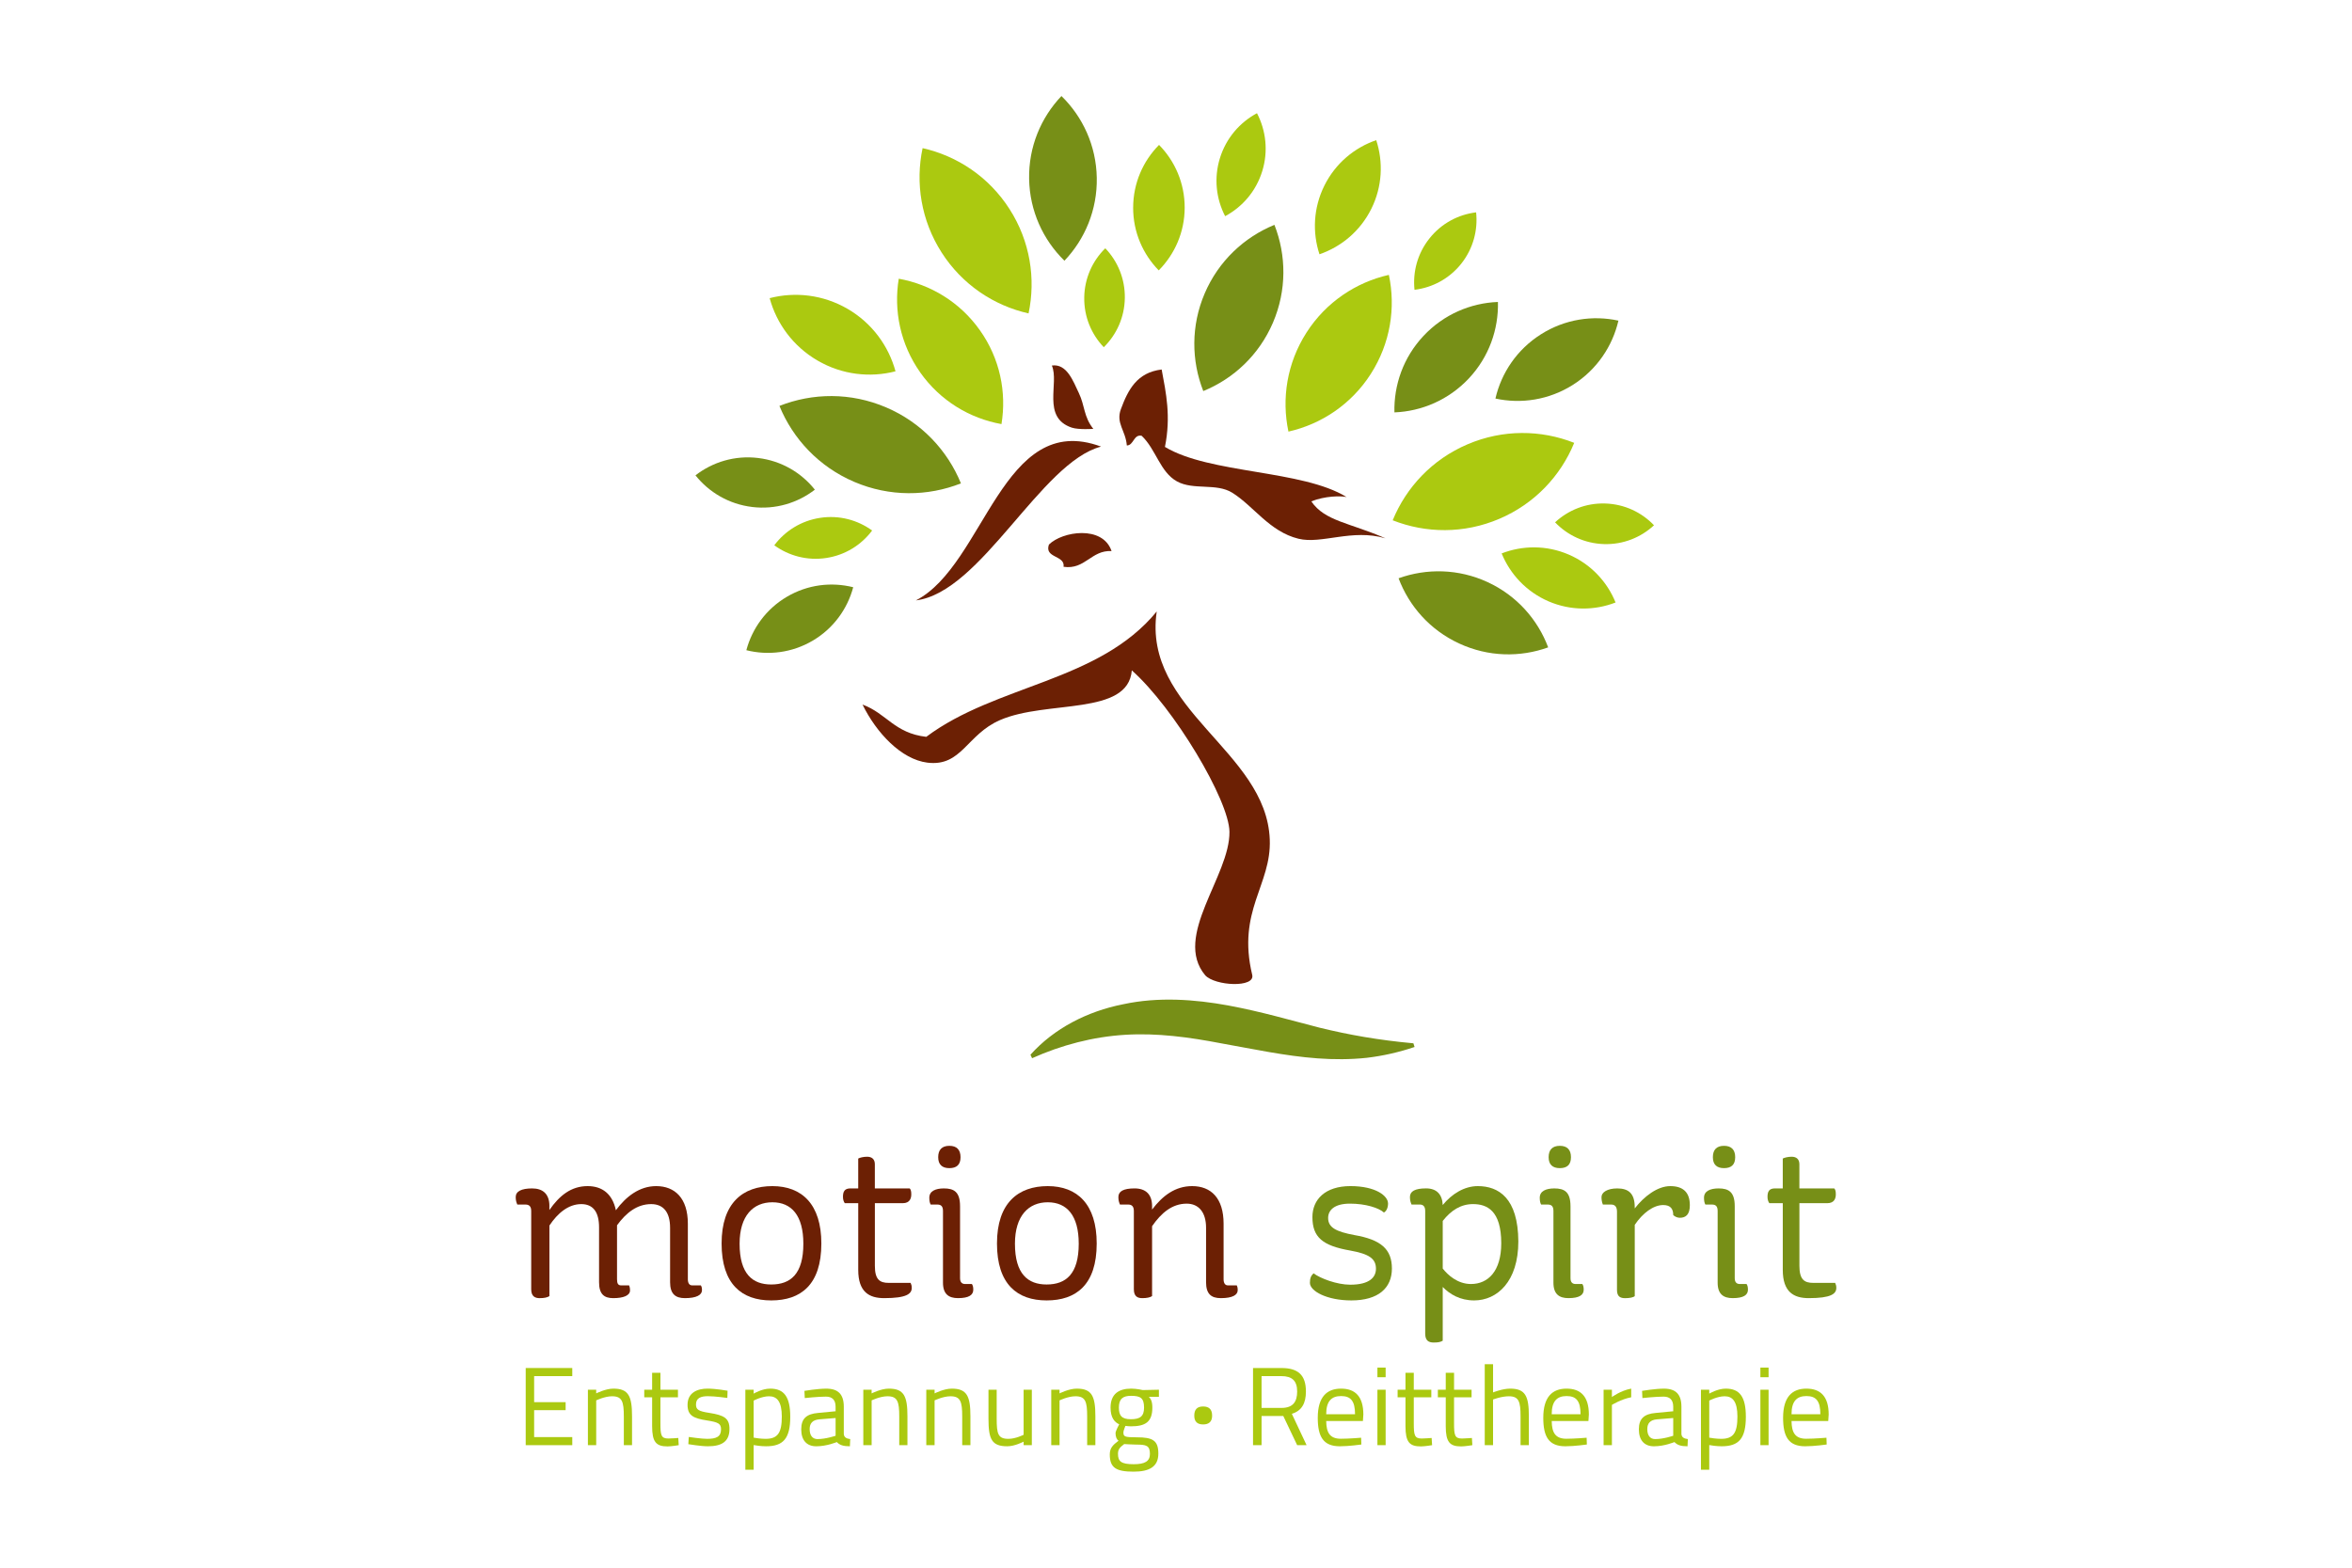 <?xml version="1.0" encoding="UTF-8"?> <svg xmlns="http://www.w3.org/2000/svg" id="Ebene_1" data-name="Ebene 1" viewBox="0 0 1920 1280"><defs><style> .cls-1, .cls-2 { fill: #abc910; } .cls-3, .cls-4 { fill: #6c2004; } .cls-3, .cls-5, .cls-2 { fill-rule: evenodd; } .cls-6, .cls-5 { fill: #778f17; } </style></defs><g><g><path class="cls-4" d="M448.48,984.81v3.16c8.17-11.72,17.65-19.52,31.22-19.52,12.09,0,20.27,6.52,23.06,19.71,8.37-11.34,19.34-19.71,32.9-19.71,15.25,0,25.85,9.85,25.85,30.68v45.37c0,2.96,1.1,5,3.53,5h7.07c.55.94.93,1.67.93,3.92,0,3.9-4.47,6.5-13.94,6.5-7.82,0-12.09-3.53-12.09-13.01v-44.44c0-12.81-5.57-19.33-15.43-19.33-11.53,0-20.45,7.07-27.89,17.29v44.07c0,3.53.93,5,3.36,5h6.51c.37.94.74,2.05.74,4.1,0,4.27-5.57,6.32-13.75,6.32-7.62,0-11.53-3.53-11.53-13.01v-44.81c0-12.45-4.83-18.96-14.5-18.96-10.59,0-19.34,7.44-26.02,17.49v57.64c-1.68,1.09-4.28,1.66-8,1.66-3.53,0-6.87-1.3-6.87-7.25v-63.94c0-3.92-1.85-5.23-4.65-5.23h-6.7c-.74-1.84-1.3-3.33-1.3-6.13,0-4.65,4.65-7.05,13.39-7.05s14.13,4.45,14.13,14.49Z"></path><path class="cls-4" d="M630.51,968.45c24.17,0,39.98,14.88,39.98,46.86,0,33.82-16.92,46.47-40.91,46.47s-40.52-13.21-40.52-46.47,17.48-46.86,41.45-46.86ZM629.58,1048.77c15.81,0,26.22-8.56,26.22-33.29,0-23.06-9.67-33.83-25.29-33.83s-26.76,10.97-26.76,33.83c0,24.72,10.58,33.29,25.83,33.29Z"></path><path class="cls-4" d="M714.18,982.4v51.13c0,11.15,3.91,13.93,11.34,13.93h17.84c.56,1.31.93,2.23.93,4.09,0,4.84-4.26,8.37-22.49,8.37-12.28,0-21.2-5.02-21.2-23.06v-54.46h-10.97c-.93-1.31-1.49-2.98-1.49-5.21,0-4.27,1.3-6.87,6.13-6.87h6.32v-24.37c1.3-.74,4.28-1.49,7.25-1.49,3.72,0,6.32,1.87,6.32,6.13v19.73h28.45c.93.93,1.29,2.4,1.29,4.82,0,2.98-.93,7.26-7.05,7.26h-22.69Z"></path><path class="cls-4" d="M783.72,984.81v58.76c0,3.53,1.68,4.82,4.28,4.82h5.39c.76,1.11,1.12,2.43,1.12,4.66,0,4.26-3.53,6.86-12.45,6.86-7.62,0-12.28-3.34-12.28-12.62v-58.56c0-4.11-1.85-5.23-4.65-5.23h-5.39c-.75-1.28-1.12-3.13-1.12-5.56,0-5.4,5.02-7.61,11.9-7.61,8.17,0,13.19,2.78,13.19,14.49ZM774.99,935.55c5.95,0,9.12,3.15,9.12,9.29s-3.17,8.93-9.12,8.93-9.11-2.97-9.11-8.93,2.97-9.29,9.11-9.29Z"></path><path class="cls-4" d="M855.31,968.45c24.17,0,39.96,14.88,39.96,46.86,0,33.82-16.92,46.47-40.89,46.47s-40.52-13.21-40.52-46.47,17.47-46.86,41.45-46.86ZM854.38,1048.77c15.79,0,26.22-8.56,26.22-33.29,0-23.06-9.68-33.83-25.29-33.83s-26.78,10.97-26.78,33.83c0,24.72,10.6,33.29,25.85,33.29Z"></path><path class="cls-4" d="M940.47,984.81v2.8c8.56-11.35,18.96-19.16,32.72-19.16,15.43,0,25.66,9.85,25.66,30.68v45.37c0,2.96,1.12,5,3.53,5h7.25c.37.94.74,1.67.74,3.92,0,3.9-4.26,6.5-13.75,6.5-8,0-12.08-3.53-12.08-13.01v-44.44c0-12.81-6.14-19.7-15.81-19.7-11.89,0-20.81,7.62-28.26,18.41v57.08c-1.67,1.09-4.28,1.66-8,1.66s-6.88-1.3-6.88-7.25v-63.94c0-3.92-1.86-5.23-4.64-5.23h-6.7c-.74-1.84-1.29-3.33-1.29-6.13,0-4.65,4.09-7.05,13.19-7.05s14.32,4.82,14.32,14.49Z"></path><path class="cls-6" d="M1133.1,982.57c0,3.53-1.31,6.33-3.36,7.44-4.09-3.72-14.86-7.25-27.7-7.25s-17.85,5.4-17.85,11.7c0,7.83,6.52,11.16,21.39,13.96,21.74,3.72,30.67,11.53,30.67,27.33s-10.97,26.03-33.1,26.03c-20.07,0-33.83-7.64-33.83-14.32,0-3.89.93-5.94,2.97-7.81,5.4,4.09,18.96,9.29,29.93,9.29,15.62,0,21.01-5.95,21.01-13.02,0-8.37-5.76-12.09-21.01-14.87-22.49-3.91-30.86-10.79-30.86-27.33,0-14.32,10.41-25.28,31.05-25.28s30.67,8,30.67,14.12Z"></path><path class="cls-6" d="M1177.74,983.89c7.43-9.12,17.66-15.44,28.63-15.44,16.91,0,32.9,9.67,33.09,45.18,0,32.72-17.29,48.15-36.08,48.15-11.51,0-19.87-5.04-25.64-10.97v43.87c-1.87,1.11-3.71,1.48-7.43,1.48s-6.88-1.28-6.88-7.25v-100.19c0-3.92-1.87-5.23-4.48-5.23h-6.69c-.73-1.84-1.29-3.33-1.29-6.13,0-4.65,4.09-7.05,13.18-7.05,8.56,0,13.2,4.82,13.59,13.57ZM1177.74,996.9v38.85c4.09,5.21,12.07,12.63,23.04,12.63,13.95,0,24.73-10.41,24.73-33.27,0-26.78-11.7-31.98-23.06-31.98-9.85,0-17.85,5.02-24.71,13.76Z"></path><path class="cls-6" d="M1282.05,984.81v58.76c0,3.53,1.67,4.82,4.27,4.82h5.4c.74,1.11,1.1,2.43,1.1,4.66,0,4.26-3.53,6.86-12.45,6.86-7.61,0-12.26-3.34-12.26-12.62v-58.56c0-4.11-1.87-5.23-4.65-5.23h-5.4c-.75-1.28-1.12-3.13-1.12-5.56,0-5.4,5.04-7.61,11.89-7.61,8.19,0,13.21,2.78,13.21,14.49ZM1273.32,935.55c5.94,0,9.1,3.15,9.1,9.29s-3.16,8.93-9.1,8.93-9.13-2.97-9.13-8.93,2.99-9.29,9.13-9.29Z"></path><path class="cls-6" d="M1334.48,985.74v.93c7.61-9.85,18.6-18.22,29.01-18.22s15.97,5.02,15.97,15.62c0,7.63-3.35,10.23-8.17,10.23-2.23,0-4.27-1.11-5.39-2.23,0-4.84-2.04-8.17-8.17-8.17-7.99,0-16.73,6.5-23.24,16.17v58.21c-1.29,1.09-4.28,1.66-7.81,1.66s-6.69-.93-6.69-6.7v-63.96c0-3.89-1.68-5.77-4.65-5.77h-6.88c-.76-2.04-1.12-3.69-1.12-6.13,0-3.9,4.84-7.05,12.82-7.05,8.93,0,14.32,3.72,14.32,15.42Z"></path><path class="cls-6" d="M1416.11,984.81v58.76c0,3.53,1.66,4.82,4.26,4.82h5.4c.76,1.11,1.12,2.43,1.12,4.66,0,4.26-3.53,6.86-12.45,6.86-7.63,0-12.28-3.34-12.28-12.62v-58.56c0-4.11-1.85-5.23-4.65-5.23h-5.39c-.73-1.28-1.1-3.13-1.1-5.56,0-5.4,5.01-7.61,11.89-7.61,8.17,0,13.2,2.78,13.2,14.49ZM1407.36,935.55c5.96,0,9.12,3.15,9.12,9.29s-3.16,8.93-9.12,8.93-9.1-2.97-9.1-8.93,2.96-9.29,9.1-9.29Z"></path><path class="cls-6" d="M1468.91,982.4v51.13c0,11.15,3.92,13.93,11.33,13.93h17.85c.56,1.31.94,2.23.94,4.09,0,4.84-4.27,8.37-22.5,8.37-12.28,0-21.2-5.02-21.2-23.06v-54.46h-10.97c-.93-1.31-1.49-2.98-1.49-5.21,0-4.27,1.29-6.87,6.13-6.87h6.32v-24.37c1.31-.74,4.28-1.49,7.25-1.49,3.72,0,6.32,1.87,6.32,6.13v19.73h28.45c.93.93,1.29,2.4,1.29,4.82,0,2.98-.93,7.26-7.05,7.26h-22.69Z"></path></g><g><path class="cls-1" d="M429.15,1116.97h38.01v6.62h-31.13v21.26h25.71v6.53h-25.71v21.98h31.13v6.61h-38.01v-63Z"></path><path class="cls-1" d="M479.92,1179.96v-45.26h6.78v3s7.61-3.9,14.04-3.9c12.39,0,15.21,6.18,15.21,22.63v23.53h-6.7v-23.43c0-12.05-1.36-16.49-9.59-16.49-5.98,0-12.96,3.36-12.96,3.36v36.56h-6.78Z"></path><path class="cls-1" d="M539.12,1140.86v21.1c0,9.85.53,12.58,6.52,12.58,2.53,0,8.06-.45,8.06-.45l.36,5.88s-5.97,1.01-9.14,1.01c-9.31,0-12.57-3.54-12.57-16.58v-23.53h-6.43v-6.16h6.43v-13.83h6.78v13.83h14.3v6.16h-14.3Z"></path><path class="cls-1" d="M593.78,1141.41s-10.05-1.43-15.85-1.43-9.77,1.43-9.77,6.78c0,4.24,2.07,5.51,11.04,6.88,11.96,1.89,16.29,4.34,16.29,13.1,0,10.6-6.7,14.13-17.65,14.13-5.8,0-15.94-1.71-15.94-1.71l.36-5.9s10.32,1.54,14.93,1.54c7.43,0,11.4-1.62,11.4-7.78,0-4.71-2.35-5.79-11.4-7.23-11.03-1.72-15.93-3.9-15.93-12.77,0-9.96,8.06-13.22,16.29-13.22,6.79,0,16.38,1.72,16.38,1.72l-.18,5.89Z"></path><path class="cls-1" d="M608.45,1134.7h6.78v3.19s6.79-4.09,13.49-4.09c11.41,0,16.38,6.78,16.38,23,0,17.74-5.71,24.07-19.73,24.07-4.25,0-8.87-.73-10.14-1v20.17h-6.78v-65.35ZM615.23,1143.57v30.25c1.18.27,5.89.98,9.78.98,9.94,0,13.2-4.97,13.2-18.2,0-12.2-3.88-16.56-10.41-16.56-5.96,0-12.58,3.53-12.58,3.53Z"></path><path class="cls-1" d="M688.82,1170.83c.18,2.89,2.35,3.8,5.24,4.17l-.27,5.88c-5.43,0-8.33-1-10.68-3.45,0,0-8.15,3.45-16.75,3.45-7.87,0-12.3-4.97-12.3-13.85s4.43-12.57,13.75-13.38l14.3-1.37v-3.69c0-5.72-2.9-8.26-7.87-8.26-6.61,0-17.29,1.18-17.29,1.18l-.28-5.89s10.87-1.81,17.83-1.81c9.6,0,14.31,4.53,14.31,14.77v22.26ZM668.73,1158.88c-5.53.53-7.78,3.35-7.78,7.96,0,5.24,2.35,8.16,6.42,8.16,6.88,0,14.75-2.72,14.75-2.72v-14.48l-13.39,1.09Z"></path><path class="cls-1" d="M704.74,1179.96v-45.26h6.79v3s7.61-3.9,14.03-3.9c12.4,0,15.21,6.18,15.21,22.63v23.53h-6.69v-23.43c0-12.05-1.36-16.49-9.6-16.49-5.97,0-12.94,3.36-12.94,3.36v36.56h-6.79Z"></path><path class="cls-1" d="M756.15,1179.96v-45.26h6.79v3s7.6-3.9,14.02-3.9c12.41,0,15.22,6.18,15.22,22.63v23.53h-6.7v-23.43c0-12.05-1.35-16.49-9.59-16.49-5.97,0-12.95,3.36-12.95,3.36v36.56h-6.79Z"></path><path class="cls-1" d="M842.31,1134.7v45.26h-6.69v-2.88s-7.06,3.79-13.4,3.79c-12.67,0-15.3-5.8-15.3-22.53v-23.64h6.7v23.54c0,12.5,1.08,16.56,9.59,16.56,5.97,0,12.4-3.33,12.4-3.33v-36.77h6.69Z"></path><path class="cls-1" d="M858.16,1179.96v-45.26h6.78v3s7.61-3.9,14.04-3.9c12.39,0,15.2,6.18,15.2,22.63v23.53h-6.7v-23.43c0-12.05-1.35-16.49-9.6-16.49-5.97,0-12.94,3.36-12.94,3.36v36.56h-6.78Z"></path><path class="cls-1" d="M905.95,1187.56c0-5.25,2.45-7.69,7.15-11.22-1.63-1.09-2.45-3.44-2.45-6.25,0-1.71,2.99-7.16,2.99-7.16-3.71-1.71-7.06-5.23-7.06-13.66,0-11.13,6.79-15.48,16.84-15.48,4.52,0,9.41,1.18,9.41,1.18l13.22-.28v5.81h-8.15c1.63,1.72,2.8,3.97,2.8,8.78,0,11.85-5.8,15.3-17.57,15.3-.81,0-3.44-.19-4.43-.36,0,0-1.63,3.97-1.63,5.16,0,3.61.82,4.17,10.95,4.17,12.95,0,17.57,2.52,17.57,13.3s-7.43,14.74-20.18,14.74c-14.31,0-19.46-3.16-19.46-14.03ZM917.72,1179.06c-3.71,2.8-5.08,4.43-5.08,7.96,0,6.24,2.63,8.5,12.85,8.5,9.15,0,13.22-2.43,13.22-8.4,0-6.88-2.98-7.62-11.14-7.62-3.26,0-9.85-.44-9.85-.44ZM933.92,1149.28c0-7.79-2.9-9.6-10.59-9.6-6.7,0-9.95,2.44-9.95,9.6,0,6.52,2.26,9.5,9.77,9.5s10.78-2.35,10.78-9.5Z"></path><path class="cls-1" d="M982.15,1148.37c4.8,0,7.34,2.35,7.34,7.51,0,4.81-2.55,7.16-7.34,7.16s-7.23-2.35-7.23-7.16c0-5.16,2.44-7.51,7.23-7.51Z"></path><path class="cls-1" d="M1047.59,1156.16h-17.74v23.81h-6.97v-63h23.17c13.49,0,20,5.61,20,19.19,0,9.7-3.45,15.75-11.49,18.2l12.04,25.61h-7.69l-11.32-23.81ZM1046.05,1123.59h-16.2v25.96h16.3c9.59,0,12.76-5.34,12.76-13.4,0-8.68-4.08-12.56-12.86-12.56Z"></path><path class="cls-1" d="M1111.12,1173.89l.19,5.54s-10.23,1.44-17.55,1.44c-13.59,0-18.03-7.88-18.03-23.26,0-17.19,7.52-23.81,19.01-23.81s18.2,6.34,18.2,21.18l-.36,5.25h-29.96c.1,9.5,2.99,14.49,11.95,14.49,6.79,0,16.56-.84,16.56-.84ZM1106.15,1154.71c0-10.87-3.53-14.84-11.41-14.84s-12.13,4.26-12.13,14.84h23.54Z"></path><path class="cls-1" d="M1124.42,1116.61h6.71v7.88h-6.71v-7.88ZM1124.42,1134.7h6.71v45.26h-6.71v-45.26Z"></path><path class="cls-1" d="M1154.11,1140.86v21.1c0,9.85.55,12.58,6.52,12.58,2.54,0,8.06-.45,8.06-.45l.36,5.88s-5.97,1.01-9.13,1.01c-9.33,0-12.59-3.54-12.59-16.58v-23.53h-6.42v-6.16h6.42v-13.83h6.78v13.83h14.31v6.16h-14.31Z"></path><path class="cls-1" d="M1186.98,1140.86v21.1c0,9.85.53,12.58,6.51,12.58,2.53,0,8.07-.45,8.07-.45l.36,5.88s-5.97,1.01-9.15,1.01c-9.31,0-12.57-3.54-12.57-16.58v-23.53h-6.44v-6.16h6.44v-13.83h6.79v13.83h14.3v6.16h-14.3Z"></path><path class="cls-1" d="M1212.03,1179.96v-66.08h6.8v23.01s7.6-3.09,13.93-3.09c12.49,0,15.29,6.18,15.29,22.53v23.63h-6.78v-23.53c0-11.96-1.36-16.39-9.51-16.39-6.07,0-12.94,2.63-12.94,2.63v37.29h-6.8Z"></path><path class="cls-1" d="M1295.21,1173.89l.19,5.54s-10.23,1.44-17.56,1.44c-13.59,0-18.02-7.88-18.02-23.26,0-17.19,7.51-23.81,19.01-23.81s18.2,6.34,18.2,21.18l-.36,5.25h-29.96c.1,9.5,2.99,14.49,11.95,14.49,6.78,0,16.56-.84,16.56-.84ZM1290.24,1154.71c0-10.87-3.53-14.84-11.41-14.84s-12.13,4.26-12.13,14.84h23.54Z"></path><path class="cls-1" d="M1309.06,1134.7h6.79v5.98s6.96-5.24,15.75-6.88v7.06c-8.52,1.64-15.75,6.24-15.75,6.24v32.86h-6.79v-45.26Z"></path><path class="cls-1" d="M1372.59,1170.83c.19,2.89,2.37,3.8,5.26,4.17l-.28,5.88c-5.43,0-8.32-1-10.67-3.45,0,0-8.15,3.45-16.75,3.45-7.86,0-12.3-4.97-12.3-13.85s4.44-12.57,13.75-13.38l14.3-1.37v-3.69c0-5.72-2.89-8.26-7.86-8.26-6.61,0-17.3,1.18-17.3,1.18l-.27-5.89s10.85-1.81,17.83-1.81c9.59,0,14.29,4.53,14.29,14.77v22.26ZM1352.5,1158.88c-5.51.53-7.77,3.35-7.77,7.96,0,5.24,2.35,8.16,6.43,8.16,6.88,0,14.74-2.72,14.74-2.72v-14.48l-13.4,1.09Z"></path><path class="cls-1" d="M1388.53,1134.7h6.78v3.19s6.78-4.09,13.5-4.09c11.4,0,16.37,6.78,16.37,23,0,17.74-5.69,24.07-19.73,24.07-4.26,0-8.87-.73-10.14-1v20.17h-6.78v-65.35ZM1395.31,1143.57v30.25c1.18.27,5.88.98,9.77.98,9.97,0,13.22-4.97,13.22-18.2,0-12.2-3.89-16.56-10.41-16.56-5.97,0-12.59,3.53-12.59,3.53Z"></path><path class="cls-1" d="M1437.05,1116.61h6.69v7.88h-6.69v-7.88ZM1437.05,1134.7h6.69v45.26h-6.69v-45.26Z"></path><path class="cls-1" d="M1490.98,1173.89l.19,5.54s-10.23,1.44-17.56,1.44c-13.59,0-18.02-7.88-18.02-23.26,0-17.19,7.51-23.81,19.01-23.81s18.2,6.34,18.2,21.18l-.36,5.25h-29.96c.1,9.5,2.99,14.49,11.95,14.49,6.78,0,16.56-.84,16.56-.84ZM1486.01,1154.71c0-10.87-3.53-14.84-11.41-14.84s-12.13,4.26-12.13,14.84h23.54Z"></path></g></g><g><g><g><path class="cls-3" d="M898.83,364.64c-49.31,12.87-97.72,118.97-151.15,125.58,56.19-28.93,70.52-155.57,151.15-125.58Z"></path><g><path class="cls-3" d="M856.26,444.65c-3.91,11.22,13.33,8.55,11.96,18.13,17.58,2.61,22.63-13.81,39.18-12.82-7.19-21.35-40.28-16.18-51.14-5.31Z"></path><path class="cls-3" d="M944.26,499.28c-47.22,57.62-131.13,59.59-188.13,102.34-26.09-3.01-32.32-19.12-52.03-26.35,11.24,23,31.57,44.76,52.94,47.42,28.04,3.49,32.02-22.95,59.34-34.77,38.26-16.59,104.52-3.2,107.55-40.58,34.51,30.7,79.4,106,79.71,131.8.44,36.11-46.43,85.38-19.79,117.18,7.98,8.72,40.95,10.4,38.36-.36-12.62-52.55,15.82-73.29,14.33-110.61-2.83-72.42-104-105.52-92.28-186.06Z"></path><path class="cls-3" d="M1130.91,439.49c-29.46-12.82-49.37-13.94-60.46-30.13,11.15-4.45,23.78-4.59,28.77-3.55-36.26-22.32-111.63-18.83-148.25-40.91,5.02-24.96.92-43.93-2.67-63.21-20.07,2.4-27.37,16.4-33.27,32.32-4.31,11.6,3.86,17.39,4.83,29.72,5.72-.12,5.45-9.26,12.08-7.94,11.74,11.03,14.94,29.58,28.89,37.28,13.46,7.4,32.09,1.11,45.1,9.24,17.54,10.93,30.35,31.73,54.03,37.55,18.91,4.65,43.82-8.34,70.94-.36Z"></path><path class="cls-3" d="M874.98,349.18c-24.87-8.3-10.07-36.47-16.33-50.72,12.25-1.78,17.41,12.82,21.97,22.3,5.17,10.77,3.87,19.3,11.88,29.41,0,0-11.95.85-17.53-1Z"></path></g></g><path class="cls-6" d="M841.19,861.17c19.24-21.5,46.51-35.46,75.54-41.18,29.1-6.32,58.92-3.93,85.63.91,26.95,4.99,51.24,12.13,75.13,18.26,24,5.84,47.83,10.08,76.3,12.68l.96,3.01c-12.65,4.29-25.77,7.28-39.1,8.85-13.35,1.42-26.81,1.42-40.13.44-26.73-1.95-52.81-7.71-78.81-12.3-25.9-4.97-52.12-8.58-78.29-6.93-26.14,1.6-51.85,8.33-75.91,19.11l-1.31-2.84Z"></path></g><path class="cls-2" d="M925.02,169.49c-.06,19.94,7.94,38.05,20.89,51.27,13.04-13.17,21.13-31.2,21.18-51.18.04-19.96-7.95-38.07-20.93-51.27-13.02,13.15-21.1,31.2-21.13,51.18Z"></path><path class="cls-2" d="M768.68,206.19c16.86,26.32,42.72,43.34,70.96,49.71,5.98-28.29,1.33-58.93-15.55-85.22-16.84-26.32-42.71-43.36-70.95-49.73-5.99,28.33-1.3,58.92,15.54,85.23Z"></path><path class="cls-2" d="M667.39,294.39c20.03,11.66,42.86,14.14,63.64,8.78-5.63-20.69-19.09-39.33-39.1-50.98-20.03-11.64-42.87-14.12-63.64-8.76,5.63,20.69,19.08,39.31,39.11,50.96Z"></path><path class="cls-2" d="M1166.9,194.68c9.77-12.32,23.61-19.55,38.09-21.29,1.54,14.5-2.37,29.59-12.13,41.91-9.82,12.34-23.65,19.56-38.16,21.32-1.53-14.52,2.39-29.63,12.2-41.94Z"></path><path class="cls-2" d="M1223.95,423.61c-28.86,12.34-59.97,11.88-87.06,1.21,11.03-26.95,32.24-49.74,61.11-62.05,28.89-12.34,60-11.88,87.07-1.19-11.02,26.9-32.22,49.71-61.12,62.03Z"></path><path class="cls-2" d="M1119.05,305.25c-15.96,24.94-40.49,41.09-67.26,47.15-5.7-26.86-1.26-55.89,14.72-80.84,15.98-24.94,40.49-41.08,67.26-47.13,5.71,26.86,1.25,55.89-14.73,80.82Z"></path><path class="cls-2" d="M1309.35,444.24c-15.74-.48-29.82-7.23-39.9-17.77,10.74-9.94,25.15-15.86,40.87-15.37,15.75.46,29.82,7.21,39.89,17.78-10.71,9.93-25.15,15.85-40.86,15.36Z"></path><path class="cls-2" d="M674.48,455.59c15.58-2.35,28.71-10.73,37.46-22.43-11.8-8.58-26.85-12.71-42.41-10.35-15.58,2.36-28.73,10.75-37.46,22.42,11.82,8.57,26.85,12.72,42.41,10.37Z"></path><path class="cls-2" d="M1264.14,491c18.12,7.78,37.69,7.55,54.7.92-6.87-16.96-20.15-31.31-38.26-39.13-18.14-7.79-37.69-7.56-54.74-.93,6.92,16.94,20.2,31.32,38.31,39.14Z"></path><path class="cls-2" d="M751.24,304.15c16.34,23.13,40.44,37.49,66.29,42.12,4.27-25.91-1.2-53.44-17.57-76.57-16.35-23.12-40.44-37.48-66.28-42.13-4.26,25.89,1.23,53.43,17.57,76.58Z"></path><g><path class="cls-5" d="M840.1,146.15c.48,26.21,11.46,49.75,28.83,66.73,16.75-17.61,26.88-41.54,26.4-67.74-.48-26.24-11.46-49.76-28.84-66.73-16.75,17.58-26.88,41.52-26.39,67.74Z"></path><path class="cls-5" d="M697.38,393.46c28.89,12.33,59.99,11.88,87.06,1.21-11-26.91-32.21-49.73-61.09-62.05-28.89-12.34-60-11.88-87.08-1.19,11.03,26.9,32.21,49.69,61.11,62.03Z"></path><path class="cls-5" d="M1199.07,308.97c-16.49,17.56-38.49,26.86-60.76,27.74-.57-22.32,7.25-44.88,23.73-62.45,16.47-17.58,38.47-26.85,60.76-27.71.57,22.28-7.26,44.83-23.73,62.42Z"></path><path class="cls-5" d="M1284,314.23c-19.58,12.38-42.29,15.73-63.24,11.18,4.82-20.96,17.58-40.04,37.13-52.44,19.59-12.41,42.31-15.74,63.27-11.17-4.86,20.91-17.61,40.02-37.16,52.43Z"></path><path class="cls-5" d="M1191.2,525.42c-23.81-10.97-40.93-30.49-49.51-53.26,22.85-8.21,48.84-7.87,72.66,3.12,23.8,10.99,40.93,30.54,49.46,53.29-22.81,8.23-48.8,7.88-72.62-3.15Z"></path><path class="cls-5" d="M614.06,413.95c-19-2.27-35.29-11.99-46.33-25.84,14.01-10.86,32.13-16.47,51.11-14.17,19.02,2.28,35.3,11.98,46.34,25.87-14,10.83-32.14,16.42-51.12,14.15Z"></path><path class="cls-5" d="M663.44,523.09c17-10.02,28.34-25.96,33.06-43.62-17.76-4.45-37.17-2.23-54.17,7.8-17,10.02-28.36,25.97-33.06,43.61,17.73,4.46,37.17,2.22,54.17-7.79Z"></path><path class="cls-5" d="M983.44,239.53c-11.32,26.44-10.92,54.96-1.17,79.77,24.69-10.08,45.57-29.46,56.9-55.91,11.32-26.48,10.92-54.97,1.18-79.8-24.66,10.09-45.57,29.49-56.91,55.94Z"></path></g><path class="cls-2" d="M1119.43,170.54c9.03-18.17,9.87-38.25,4.02-56.1-17.79,6.11-33.28,18.91-42.31,37.07-9.04,18.18-9.89,38.26-4.02,56.1,17.77-6.1,33.28-18.93,42.31-37.07Z"></path><path class="cls-2" d="M885.1,242.86c-.26,15.74,5.86,30.09,15.94,40.64,10.42-10.24,16.95-24.4,17.19-40.12.25-15.75-5.86-30.12-15.95-40.66-10.41,10.22-16.95,24.41-17.18,40.13Z"></path><path class="cls-2" d="M1030.39,139.8c-5.06,16.41-16.26,29.19-30.27,36.71-7.32-14.09-9.33-31-4.27-47.36,5.07-16.43,16.26-29.22,30.26-36.72,7.33,14.11,9.36,30.97,4.28,47.38Z"></path></g></svg> 